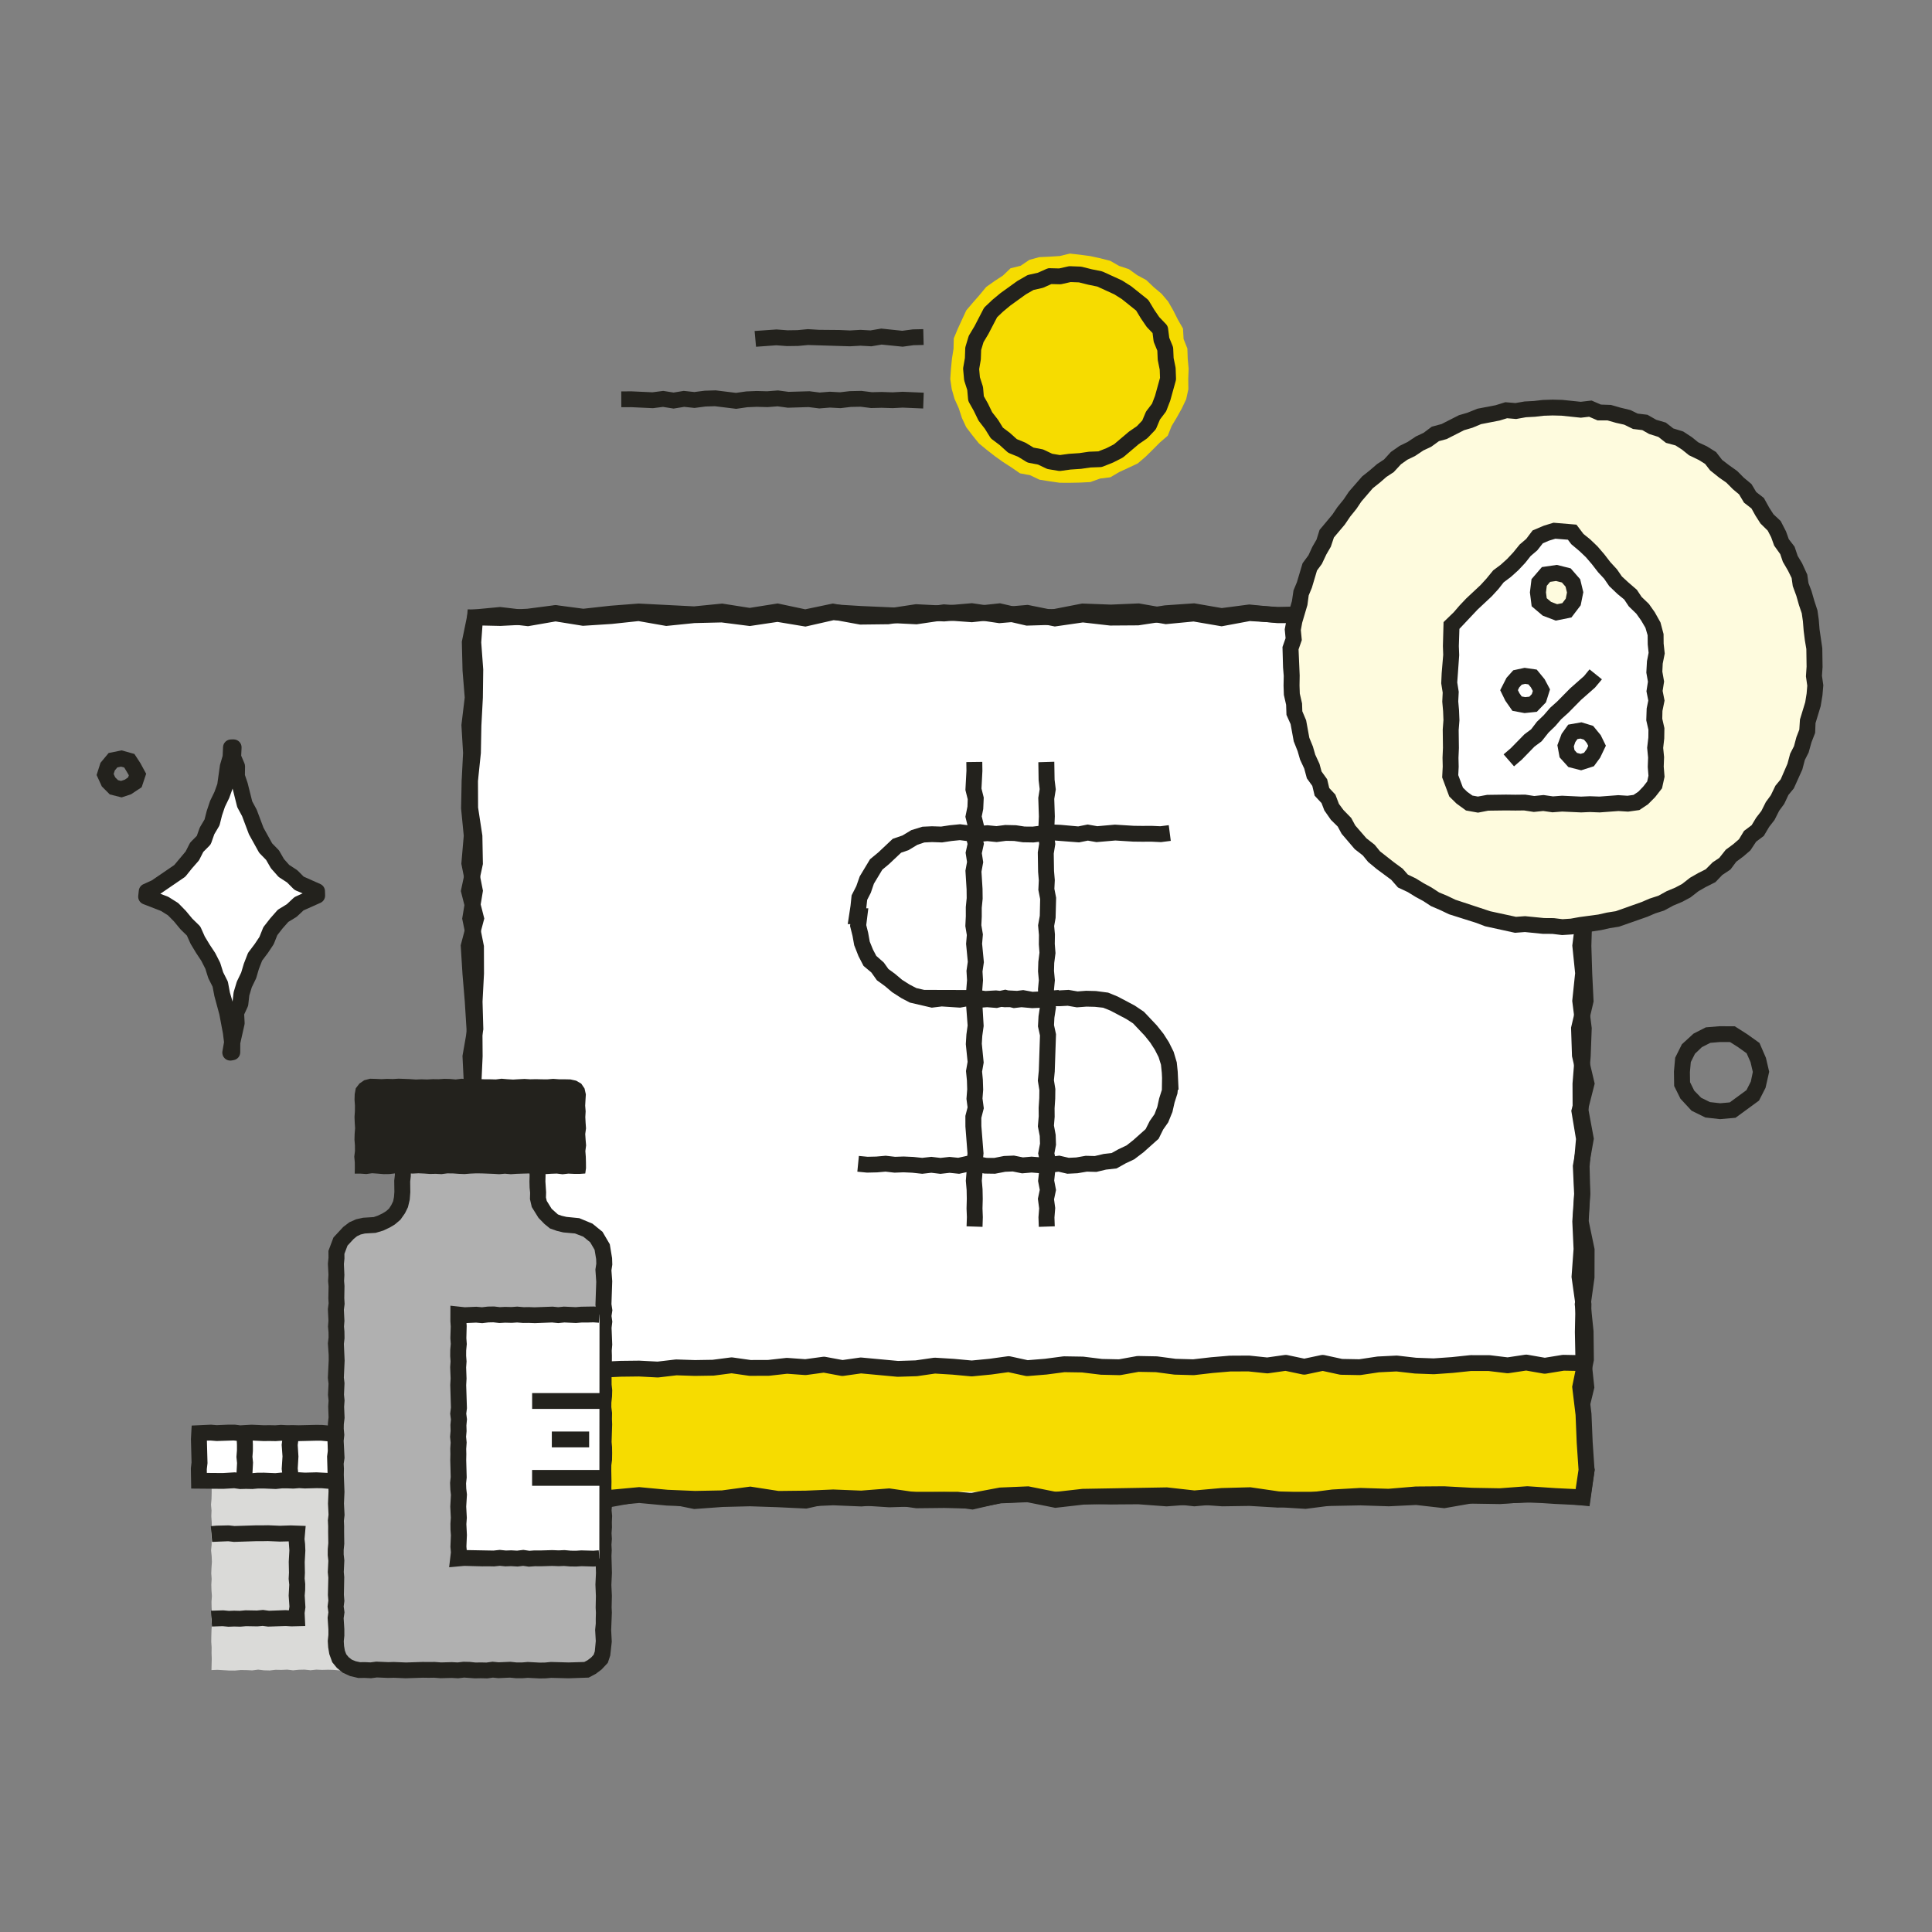 <svg width="160" height="160" viewBox="0 0 160 160" fill="none" xmlns="http://www.w3.org/2000/svg">
<rect x="0" y="0" width="160" height="160" fill="#808080" stroke="none"/>
<g clip-path="url(#clip0_1823_68415)">
<path d="M26.296 73.678L26.275 74.204L25.526 74.528L24.85 74.979L24.064 75.297L23.584 75.988L22.874 76.449L22.442 77.157L22.014 77.855L21.637 78.578L21.176 79.257L20.794 79.983L20.596 80.784L20.344 81.559L20.038 82.318L19.756 83.09L19.692 83.913L19.49 84.707L19.344 85.513L19.369 86.338L19.314 87.17L19.087 87.173L19.05 86.338L19.02 85.52L18.831 84.722L18.706 83.916L18.601 83.103L18.336 82.328L18.234 81.504L17.949 80.733L17.596 79.991L17.247 79.247L16.805 78.554L16.354 77.874L16.008 77.12L15.446 76.516L14.88 75.923L14.247 75.403L13.668 74.8L12.87 74.535L12.139 74.164L12.152 73.817L12.9 73.504L13.611 73.115L14.266 72.638L14.86 72.089L15.357 71.454L15.828 70.807L16.277 70.148L16.854 69.559L17.136 68.798L17.541 68.101L17.855 67.36L18.174 66.619L18.386 65.842L18.599 65.066L18.807 64.287L18.852 63.478L19.042 62.693L19.108 61.891L19.312 61.89L19.32 62.698L19.613 63.466L19.782 64.248L19.833 65.057L20.023 65.839L20.346 66.579L20.544 67.361L20.86 68.101L21.146 68.859L21.707 69.471L21.965 70.254L22.519 70.85L23.002 71.493L23.5 72.133L24.203 72.557L24.866 73.001L25.47 73.566L26.296 73.678Z" fill="white"/>
<path d="M19.071 87.833C18.898 87.833 18.731 87.766 18.606 87.643C18.453 87.492 18.383 87.277 18.42 87.065L18.553 86.306L18.463 85.588L18.168 84.021L17.755 82.492L17.606 81.713L17.275 81.056C17.259 81.024 17.245 80.992 17.235 80.958L17.005 80.225L16.674 79.575L16.241 78.919L15.805 78.198C15.791 78.175 15.779 78.151 15.768 78.127L15.479 77.481L14.974 76.988C14.958 76.972 14.942 76.954 14.927 76.936L14.402 76.302L13.915 75.807L13.334 75.442L11.86 74.871C11.586 74.762 11.417 74.486 11.448 74.194L11.495 73.752C11.52 73.522 11.664 73.321 11.877 73.225L12.569 72.911L14.43 71.64L15.373 70.516L15.703 69.868C15.733 69.808 15.774 69.752 15.822 69.704L16.3 69.222L16.522 68.592C16.537 68.552 16.555 68.512 16.577 68.476L16.941 67.861L17.118 67.166L17.387 66.362C17.396 66.335 17.407 66.309 17.419 66.284L17.759 65.586L17.997 64.928L18.214 63.383C18.218 63.354 18.224 63.327 18.233 63.3L18.439 62.595L18.472 61.865C18.488 61.522 18.767 61.25 19.112 61.239L19.325 61.232C19.504 61.231 19.687 61.298 19.816 61.428C19.945 61.558 20.014 61.735 20.006 61.917L19.975 62.583L20.241 63.21C20.277 63.293 20.294 63.383 20.293 63.473L20.283 64.181L20.506 64.84L20.888 66.367L21.237 67.012C21.252 67.04 21.265 67.069 21.276 67.099L21.821 68.549L22.538 69.843L23.044 70.361C23.082 70.4 23.115 70.444 23.143 70.492L23.515 71.138L23.949 71.628L24.557 72.024C24.596 72.049 24.632 72.079 24.664 72.111L25.149 72.598L26.533 73.214C26.758 73.319 26.905 73.541 26.913 73.788L26.924 74.153C26.932 74.419 26.777 74.664 26.531 74.772L25.135 75.395L24.61 75.886C24.577 75.917 24.541 75.945 24.503 75.968L23.873 76.352L23.391 76.899L22.967 77.444L22.691 78.135C22.674 78.177 22.653 78.217 22.628 78.255L22.177 78.932L21.71 79.552L21.443 80.234L21.227 80.968C21.217 81.002 21.204 81.035 21.189 81.067L20.852 81.761L20.647 82.439L20.561 83.199C20.553 83.267 20.535 83.335 20.505 83.397L20.222 84.012L20.259 84.691C20.262 84.751 20.257 84.811 20.244 84.87L19.9 86.401L19.895 87.153C19.893 87.468 19.666 87.736 19.354 87.793L19.191 87.823C19.151 87.831 19.11 87.834 19.071 87.834L19.071 87.833ZM18.481 80.518L18.829 81.21C18.857 81.264 18.876 81.322 18.887 81.382L19.039 82.193L19.259 82.948L19.26 82.946L19.341 82.231C19.346 82.192 19.353 82.154 19.364 82.117L19.601 81.334C19.611 81.301 19.624 81.269 19.639 81.238L19.974 80.545L20.193 79.81L20.51 78.993C20.532 78.938 20.561 78.886 20.597 78.838L21.096 78.176L21.487 77.588L21.773 76.874C21.795 76.816 21.826 76.762 21.864 76.714L22.371 76.065L22.944 75.413C22.987 75.364 23.038 75.321 23.095 75.287L23.753 74.885L24.307 74.367C24.359 74.318 24.419 74.278 24.484 74.249L25.062 73.985L24.511 73.752C24.432 73.718 24.361 73.67 24.301 73.61L23.774 73.081L23.148 72.674C23.099 72.642 23.053 72.603 23.014 72.558L22.477 71.951C22.448 71.918 22.423 71.883 22.401 71.844L22.037 71.213L21.526 70.689C21.484 70.647 21.449 70.599 21.421 70.548L20.642 69.142C20.627 69.116 20.614 69.088 20.603 69.06L20.049 67.589L19.686 66.917C19.661 66.871 19.642 66.822 19.629 66.772L19.263 65.31L18.991 66.062C18.983 66.084 18.974 66.105 18.964 66.125L18.628 66.816L18.386 67.535L18.2 68.274C18.184 68.334 18.16 68.391 18.128 68.445L17.749 69.086L17.499 69.794C17.467 69.885 17.415 69.968 17.347 70.037L16.836 70.551L16.516 71.18C16.491 71.228 16.461 71.274 16.425 71.315L15.895 71.92L15.407 72.529C15.368 72.577 15.323 72.619 15.273 72.655L13.278 74.019L13.867 74.241C13.908 74.257 13.948 74.277 13.985 74.3L14.688 74.742C14.733 74.769 14.773 74.802 14.81 74.839L15.388 75.431L15.927 76.079L16.496 76.635C16.555 76.692 16.603 76.761 16.637 76.836L16.96 77.56L17.361 78.224L17.8 78.888C17.814 78.908 17.826 78.93 17.838 78.952L18.21 79.684C18.226 79.717 18.24 79.75 18.251 79.785L18.481 80.519L18.481 80.518Z" fill="#23221D"/>
<path d="M130.983 123.934L128.781 123.741L126.483 123.908L124.184 123.867L121.886 123.742L119.587 123.759L117.288 123.951L114.99 123.879L112.691 124.007L110.394 124.301L108.097 124.159L105.798 123.826L103.5 123.887L101.203 124.09L98.905 123.834L96.606 123.855L94.308 123.908L92.01 123.953L89.71 124.212L87.412 123.75L85.113 123.848L82.815 124.288L80.516 124.228L78.217 124.253L75.917 123.922L73.618 124.103L71.319 124.009L69.019 124.106L66.719 124.131L64.419 123.775L62.12 124.083L59.821 124.127L57.523 124.03L55.222 123.814L52.922 124.03L50.622 124.325L48.322 124.221L46.022 123.723L43.721 123.937L41.418 124.086L39.038 124.105L39.053 121.745L39.092 119.462L38.902 117.177L39.301 114.893L39.281 112.61L39.065 110.327L39.382 108.042L39.377 105.758L38.885 103.474L39.23 101.19L39.146 98.906L38.826 96.621L38.956 94.336L39.073 92.051L38.964 89.767L39.364 87.481L39.301 85.197L39.422 82.912L39.415 80.626L38.947 78.341L39.324 76.055L38.872 73.769L39.069 71.486L38.845 69.201L38.894 66.915L39.011 64.629L38.874 62.344L39.15 60.057L38.964 57.772L38.908 55.485L39.424 53.196L39.13 50.922L41.413 51.199L43.712 50.799L46.011 51.169L48.31 51.022L50.608 50.775L52.907 51.179L55.205 50.947L57.504 50.892L59.801 51.185L62.098 50.841L64.397 51.224L66.695 50.702L68.992 50.843L71.29 50.935L73.589 51.044L75.887 50.707L78.185 50.872L80.484 50.624L82.782 51.155L85.082 51.085L87.38 50.639L89.679 50.725L91.978 50.629L94.278 51.03L96.577 50.81L98.876 51.203L101.176 50.775L103.476 50.918L105.775 50.873L108.076 50.655L110.373 51.168L112.673 50.818L114.972 50.785L117.273 51.116L119.573 51.16L121.873 51.08L124.173 50.716L126.474 50.741L128.777 50.684L131.142 50.846L131.101 53.193L131.254 55.476L131.098 57.761L131.302 60.044L130.763 62.327L131.244 64.611L130.99 66.895L131.385 69.179L131.094 71.463L131.198 73.748L131.129 76.032L131.197 78.317L131.308 80.601L130.771 82.886L130.846 85.17L131.383 87.456L130.802 89.74L131.182 92.026L130.98 94.311L131.038 96.597L130.901 98.882L131.394 101.168L131.392 103.452L131.075 105.736L131.312 108.022L131.335 110.308L130.867 112.594L131.142 114.88L131.235 117.165L131.391 119.452L131.107 121.742L130.983 123.934Z" fill="white"/>
<path d="M80.552 125.015L78.187 124.686L73.646 124.828L71.283 124.676L69.065 124.423L66.788 124.934L64.399 124.82L62.109 124.744L59.848 124.8L57.488 124.972L55.146 124.492L52.973 124.377L50.639 124.801L48.338 124.829L46.015 124.782L43.693 124.665L38.449 124.755L38.197 121.756L38.439 117.149L38.333 114.86L38.678 112.639L38.142 110.355L38.503 107.992L38.523 105.755L38.646 103.486L38.463 101.245L38.439 98.915L38.317 96.586L38.704 94.307L38.547 92.101L38.544 89.77L38.648 87.455L38.633 85.206L38.492 82.957L38.303 80.688L38.153 78.285L38.741 76.063L38.164 73.793L38.668 71.433L38.627 69.266L38.272 66.926L38.263 64.604L38.506 62.285L38.545 60.054L38.668 57.744L38.7 55.483L38.529 53.2L38.73 50.464L41.429 50.528L43.677 50.413L46.007 50.109L48.31 50.413L50.526 50.167L52.889 49.983L57.478 50.217L59.809 49.985L62.087 50.343L64.406 49.975L66.686 50.46L68.975 49.981L71.338 50.415L73.527 50.389L75.845 50.037L78.165 50.154L80.497 49.953L82.796 50.292L85.113 50.095L87.392 50.555L89.663 50.227L92.008 50.496L94.219 50.481L96.468 50.133L98.903 49.964L101.18 50.358L103.455 50.061L105.829 50.296L108.068 50.308L110.303 50.104L112.66 50.09L114.985 50.164L117.281 50.012L119.638 50.276L121.874 50.303L124.148 50.239L126.512 50.214L128.773 50.539L131.915 50.082L131.453 53.16L132.021 55.443L131.665 57.813L131.625 60.054L131.784 62.28L131.802 64.605L132.037 66.93L131.555 69.192L131.93 71.45L131.973 73.734L131.823 76.073L131.541 78.323L131.774 80.6L131.535 82.878L131.821 85.141L131.733 87.479L131.549 89.79L131.561 91.961L131.995 94.303L131.582 96.632L131.686 98.88L131.536 101.166L131.64 103.453L131.475 105.708L131.796 107.977L131.747 110.316L131.79 112.575L132.038 114.917L131.472 117.243L131.438 119.366L132.068 121.698L131.639 124.74L128.747 124.441L126.485 124.442L124.211 124.518L121.947 124.495L119.615 124.903L117.275 124.636L115.03 124.745L112.679 124.669L110.417 124.713L108.103 124.7L105.809 124.851L103.47 124.714L101.221 124.747L98.914 124.58L96.614 124.751L94.266 124.577L92.021 124.593L89.734 124.51L87.401 124.706L85.087 124.384L82.91 124.47L80.552 125.015V125.015ZM78.258 123.373L80.492 123.682L82.795 123.163L85.153 123.069L87.438 123.388L89.702 123.197L92.042 123.282L94.312 123.268L96.614 123.436L98.913 123.265L101.26 123.438L103.5 123.405L105.805 123.537L108.064 123.39L110.408 123.402L112.689 123.358L115.02 123.435L117.319 123.321L119.575 123.579L121.838 123.183L124.195 123.208L126.462 123.132L128.815 123.131L130.506 123.305L130.721 121.78L130.113 119.529L130.17 117.006L130.7 114.829L130.472 112.654L130.424 110.315L130.471 108.055L130.147 105.751L130.316 103.434L130.212 101.152L130.362 98.867L130.255 96.547L130.652 94.307L130.239 92.025L130.229 89.74L130.414 87.402L130.496 85.198L130.205 82.891L130.445 80.599L130.211 78.307L130.508 75.948L130.653 73.704L130.609 71.523L130.21 69.163L130.701 66.857L130.483 64.674L130.464 62.33L130.305 60.088L130.351 57.662L130.676 55.505L130.107 53.222L130.345 51.634L128.774 51.863L126.423 51.525L124.173 51.549L121.883 51.613L119.554 51.582L117.25 51.327L115.007 51.471L112.642 51.399L110.365 51.41L108.123 51.615L105.758 51.603L103.475 51.38L101.15 51.684L98.833 51.281L96.614 51.434L94.276 51.789L91.936 51.805L89.682 51.548L87.354 51.883L85.036 51.416L82.754 51.609L80.456 51.271L78.189 51.465L75.912 51.352L73.589 51.697L71.224 51.725L68.991 51.316L66.684 51.799L64.37 51.307L62.088 51.669L59.771 51.304L57.509 51.531L52.907 51.295L50.65 51.47L48.295 51.732L46.005 51.43L43.795 51.716L41.446 51.836L39.956 51.803L39.854 53.199L40.019 55.443L39.989 57.787L39.866 60.099L39.824 62.364L39.584 64.668L39.593 66.871L39.948 69.197L39.992 71.557L39.52 73.766L40.106 76.068L39.484 78.414L39.62 80.593L39.81 82.862L39.953 85.161L39.969 87.48L39.864 89.799L39.866 92.054L40.033 94.37L39.644 96.661L39.759 98.874L39.782 101.186L39.969 103.468L39.843 105.796L39.816 108.142L39.486 110.303L40.023 112.588L39.658 114.932L39.759 117.15L39.521 121.739L39.663 123.423L43.715 123.356L46.061 123.473L48.343 123.519L50.565 123.491L52.885 123.061L55.363 123.199L57.575 123.651L59.783 123.492L62.114 123.435L64.453 123.511L66.671 123.617L68.992 123.097L71.401 123.373L73.668 123.52L78.257 123.374L78.258 123.373Z" fill="#23221D"/>
<path d="M130.891 113.434H39.673V123.544H130.891V113.434Z" fill="#F6DC00"/>
<path d="M119.495 72.145C122.536 72.145 125.002 69.7 125.002 66.684C125.002 63.667 122.536 61.222 119.495 61.222C116.454 61.222 113.989 63.667 113.989 66.684C113.989 69.7 116.454 72.145 119.495 72.145Z" fill="#B0B0B0"/>
<path d="M42.249 114.1C42.217 114.1 42.185 114.098 42.153 114.093L40.702 113.883L39.254 114.018L39.13 112.713L40.657 112.571C40.71 112.566 40.762 112.567 40.815 112.575L42.269 112.786L46.781 112.429L48.364 112.426C48.414 112.426 48.463 112.432 48.512 112.443L49.952 112.769L51.389 112.701L52.94 112.683L54.454 112.762L55.925 112.589C55.959 112.585 55.992 112.583 56.025 112.585L57.555 112.636L59.015 112.612L60.506 112.419C60.566 112.411 60.626 112.411 60.686 112.42L62.168 112.63L63.612 112.625L65.104 112.458C65.144 112.454 65.184 112.453 65.225 112.457L66.685 112.562L68.145 112.364C68.216 112.353 68.287 112.356 68.356 112.368L69.78 112.632L71.202 112.43C71.254 112.423 71.306 112.421 71.358 112.427L74.375 112.707L75.826 112.661L77.317 112.446C77.363 112.44 77.409 112.439 77.454 112.44L78.985 112.533L80.474 112.671L81.94 112.53L83.441 112.322C83.52 112.31 83.598 112.314 83.675 112.331L85.109 112.644L86.541 112.528L88.038 112.331C88.07 112.326 88.104 112.327 88.135 112.325L89.665 112.35C89.689 112.35 89.712 112.351 89.736 112.354L91.267 112.543L92.664 112.573L94.128 112.309C94.171 112.301 94.217 112.303 94.259 112.298L95.79 112.327C95.814 112.328 95.839 112.329 95.864 112.333L97.361 112.531L98.808 112.572L100.288 112.403L101.836 112.272L103.42 112.263C103.445 112.263 103.468 112.264 103.492 112.267L104.941 112.419L106.388 112.214C106.465 112.202 106.544 112.205 106.62 112.222L108.013 112.517L109.406 112.222C109.498 112.202 109.593 112.203 109.685 112.223L111.153 112.542L112.564 112.568L114.039 112.347C114.061 112.343 114.083 112.341 114.105 112.34L115.637 112.264C115.673 112.262 115.71 112.263 115.746 112.268L117.278 112.444L118.724 112.496L120.22 112.391L121.726 112.232C121.75 112.23 121.791 112.241 121.797 112.228L123.329 112.231C123.356 112.231 123.382 112.233 123.408 112.235L124.852 112.41L126.296 112.192C126.367 112.181 126.44 112.182 126.51 112.194L127.935 112.443L129.359 112.211C129.399 112.204 129.441 112.2 129.479 112.202L131.016 112.231L130.99 113.541L129.514 113.514L128.038 113.755C127.965 113.767 127.89 113.768 127.816 113.754L126.387 113.504L124.961 113.718C124.902 113.727 124.842 113.729 124.782 113.722L123.287 113.542L121.83 113.539L120.336 113.696L118.781 113.806C118.758 113.807 118.734 113.808 118.71 113.807L117.177 113.75L115.648 113.577L114.203 113.648L112.705 113.872C112.669 113.878 112.633 113.877 112.594 113.88L111.062 113.852C111.018 113.851 110.975 113.846 110.933 113.837L109.541 113.534L108.15 113.828C108.059 113.847 107.965 113.847 107.874 113.828L106.458 113.529L105.046 113.729C104.992 113.737 104.937 113.737 104.883 113.731L103.388 113.574L101.893 113.58L100.418 113.706L98.912 113.88C98.88 113.884 98.848 113.884 98.817 113.884L97.288 113.841C97.265 113.84 97.242 113.838 97.22 113.835L95.725 113.637L94.298 113.61L92.834 113.874C92.79 113.882 92.745 113.885 92.7 113.885L91.168 113.849L89.608 113.66L88.162 113.637L86.68 113.832L85.117 113.96C85.05 113.963 84.985 113.96 84.92 113.946L83.504 113.637L82.094 113.832L80.537 113.983C80.496 113.988 80.453 113.988 80.411 113.984L78.88 113.841L77.439 113.753L75.978 113.965C75.953 113.968 75.928 113.97 75.903 113.971L74.374 114.019C74.347 114.022 74.32 114.02 74.292 114.017L71.31 113.74L69.858 113.945C69.786 113.956 69.714 113.954 69.643 113.941L68.217 113.677L66.794 113.87C66.748 113.876 66.702 113.878 66.656 113.874L65.188 113.768L63.722 113.932C63.698 113.935 63.674 113.936 63.65 113.936L62.122 113.941C62.095 113.939 62.058 113.939 62.026 113.935L60.586 113.73L59.147 113.917C59.121 113.92 59.096 113.922 59.071 113.923L57.541 113.947L56.029 113.897L54.551 114.071C54.513 114.075 54.475 114.076 54.437 114.075L52.909 113.994L51.425 114.012L49.922 114.084C49.861 114.089 49.801 114.081 49.742 114.068L48.287 113.738H46.833L42.303 114.099C42.284 114.101 42.265 114.101 42.246 114.101L42.249 114.1Z" fill="#23221D"/>
<path d="M48.357 124.982L45.888 124.861L43.686 124.385L41.483 124.59L38.435 124.762L38.346 121.767L38.432 117.168L38.237 114.866L38.64 112.559L38.62 110.335L38.4 108.03L38.721 105.716L38.716 103.546L38.214 101.212L38.567 98.871L38.486 96.68L38.163 94.365L38.413 89.736L38.301 87.443L38.702 85.153L38.641 82.934L38.763 80.6L38.755 78.416L38.276 76.078L38.654 73.789L38.206 71.53L38.406 69.213L38.184 66.947L38.234 64.622L38.35 62.354L38.212 60.045L38.486 57.765L38.306 55.543L38.247 53.141L38.785 50.518L41.421 50.269L43.692 50.536L46.003 50.134L48.335 50.511L50.557 50.368L52.922 50.114L55.222 50.518L57.427 50.295L59.826 50.236L62.082 50.523L64.394 50.178L66.667 50.557L68.929 50.042L71.323 50.189L75.847 50.387L78.154 50.049L80.466 50.214L82.817 49.961L85.142 50.497L87.301 50.433L89.623 49.981L91.999 50.071L94.317 49.972L96.596 50.37L98.894 50.149L101.161 50.538L103.425 50.117L105.805 50.264L108.051 50.218L110.405 49.993L112.687 50.501L114.956 50.162L117.309 50.129L119.619 50.461L121.879 50.505L124.104 50.426L126.421 50.06L131.921 50.096L131.763 55.493L131.918 57.759L131.762 60.035L131.97 62.371L131.44 64.617L131.913 66.861L131.658 69.157L132.054 71.446L131.758 73.772L131.859 76L131.79 78.335L131.859 80.579L131.974 82.943L131.436 85.233L131.505 87.368L132.065 89.742L131.478 92.049L131.849 94.279L131.643 96.609L131.701 98.856L131.567 101.108L132.056 103.444L132.049 105.818L131.742 108.027L131.97 110.235L131.998 112.649L131.537 114.899L131.799 117.082L131.897 119.42L132.056 121.766L131.619 124.684L128.751 124.548L126.488 124.397L124.239 124.561L121.882 124.522L119.561 124.395L117.303 124.413L115.017 124.606L112.682 124.533L110.443 124.66L108.13 124.958L105.768 124.812L103.472 124.481L101.231 124.541L98.907 124.748L96.582 124.489L94.323 124.509L89.732 124.606L87.392 124.873L85.069 124.407L82.899 124.499L80.577 124.943L78.207 124.882L75.879 124.907L73.605 124.58L71.34 124.758L69.003 124.662L66.759 124.759L64.385 124.785L62.125 124.435L59.846 124.737L57.545 124.78L55.203 124.683L52.931 124.471L50.695 124.68L48.358 124.98L48.357 124.982ZM46.115 123.568L48.303 123.667L50.546 123.38L52.93 123.156L55.293 123.378L57.56 123.472L59.781 123.429L62.138 123.113L64.479 123.475L66.723 123.45L69.001 123.354L71.313 123.446L73.647 123.263L75.967 123.597L78.216 123.572L80.468 123.63L82.793 123.193L85.172 123.093L87.449 123.548L89.644 123.301L96.648 123.179L98.921 123.432L101.153 123.234L103.549 123.169L105.903 123.51L108.085 123.643L110.32 123.356L112.665 123.224L114.982 123.295L117.242 123.106L119.591 123.087L121.929 123.213L124.201 123.253L126.484 123.083L128.827 123.24L130.487 123.32L130.727 121.714L130.577 119.491L130.482 117.186L130.199 114.846L130.674 112.523L130.652 110.308L130.411 108.004L130.732 105.684L130.734 103.512L130.237 101.208L130.38 98.833L130.319 96.568L130.517 94.329L130.128 91.993L130.704 89.731L130.186 87.475L130.108 85.104L130.644 82.825L130.538 80.63L130.469 78.335L130.538 76.01L130.432 73.719L130.718 71.476L130.323 69.197L130.575 66.925L130.086 64.6L130.634 62.278L130.436 60.049L130.592 57.758L130.442 55.517L130.56 51.402L126.517 51.372L124.19 51.734L121.888 51.815L119.469 51.763L117.223 51.44L115.019 51.471L112.641 51.834L110.321 51.317L108.127 51.525L105.777 51.572L103.507 51.434L101.171 51.868L98.844 51.47L96.544 51.691L94.229 51.286L92.001 51.379L89.725 51.296L87.394 51.74L85.01 51.812L82.736 51.287L80.49 51.529L78.203 51.364L75.912 51.702L69.038 51.36L66.706 51.89L64.383 51.504L62.096 51.845L59.757 51.547L57.51 51.601L55.172 51.839L52.876 51.436L50.672 51.672L48.271 51.827L46.011 51.463L43.729 51.859L41.406 51.586L39.884 51.729L39.571 53.256L39.624 55.474L39.814 57.789L39.538 60.083L39.673 62.347L39.554 64.667L39.507 66.895L39.733 69.203L39.539 71.457L39.996 73.767L39.619 76.051L40.076 78.346L40.083 80.63L39.962 82.949L40.027 85.248L39.628 87.523L39.734 89.737L39.49 94.31L39.807 96.597L39.894 98.943L39.557 101.17L40.039 103.474L40.044 105.803L39.731 108.057L39.94 110.266L39.964 112.665L39.569 114.924L39.752 117.124L39.668 121.76L39.717 123.376L41.384 123.283L43.768 123.061L46.115 123.567L46.115 123.568Z" fill="#23221D"/>
<path d="M150.276 55.223L150.224 55.989L150.335 56.765L150.27 57.534L150.147 58.296L149.926 59.04L149.697 59.775L149.667 60.556L149.388 61.277L149.194 62.021L148.844 62.711L148.658 63.462L148.341 64.163L148.046 64.875L147.545 65.481L147.23 66.184L146.775 66.805L146.436 67.503L145.965 68.112L145.568 68.781L144.935 69.258L144.528 69.928L143.941 70.434L143.316 70.896L142.848 71.527L142.202 71.959L141.662 72.523L140.962 72.876L140.291 73.26L139.684 73.744L139.002 74.108L138.286 74.406L137.612 74.784L136.873 75.02L136.164 75.323L135.433 75.567L134.709 75.84L133.978 76.097L133.211 76.218L132.456 76.387L131.691 76.501L130.922 76.593L130.157 76.731L129.382 76.781L128.605 76.685L127.832 76.684L127.062 76.6L126.294 76.531L125.506 76.589L124.744 76.436L123.989 76.26L123.231 76.098L122.505 75.821L121.764 75.602L121.026 75.37L120.291 75.126L119.593 74.791L118.877 74.495L118.226 74.071L117.549 73.701L116.892 73.296L116.183 72.964L115.661 72.37L115.032 71.925L114.421 71.455L113.818 70.973L113.329 70.371L112.703 69.904L112.209 69.311L111.69 68.74L111.32 68.054L110.756 67.512L110.297 66.89L110.017 66.159L109.478 65.58L109.293 64.809L108.836 64.176L108.635 63.426L108.303 62.733L108.09 61.995L107.793 61.284L107.659 60.526L107.517 59.773L107.196 59.055L107.168 58.281L106.985 57.529L106.959 56.759L106.974 55.989L106.914 55.223L106.903 54.454L106.875 53.681L107.137 52.932L107.063 52.15L107.205 51.392L107.413 50.649L107.642 49.915L107.733 49.143L108.031 48.43L108.234 47.686L108.469 46.95L108.937 46.314L109.254 45.615L109.64 44.951L109.874 44.2L110.364 43.595L110.872 43.011L111.3 42.374L111.785 41.779L112.216 41.137L112.722 40.556L113.222 39.965L113.83 39.482L114.411 38.975L115.059 38.55L115.576 37.96L116.207 37.511L116.907 37.168L117.545 36.734L118.245 36.405L118.87 35.935L119.629 35.73L120.313 35.369L121.005 35.016L121.75 34.797L122.467 34.492L123.235 34.36L123.993 34.201L124.738 33.972L125.533 34.039L126.293 33.902L127.064 33.862L127.832 33.773L128.605 33.751L129.378 33.772L130.147 33.853L130.914 33.934L131.706 33.842L132.439 34.159L133.226 34.162L133.972 34.377L134.729 34.546L135.431 34.889L136.219 34.983L136.899 35.369L137.648 35.589L138.27 36.076L139.035 36.283L139.686 36.703L140.291 37.192L141.004 37.515L141.662 37.927L142.15 38.555L142.761 39.023L143.398 39.467L143.941 40.016L144.537 40.514L144.939 41.189L145.562 41.673L145.94 42.355L146.355 43.002L146.931 43.544L147.289 44.23L147.55 44.965L148.026 45.583L148.274 46.316L148.674 46.979L149.015 47.673L149.125 48.45L149.402 49.167L149.611 49.905L149.861 50.637L149.968 51.399L150.029 52.167L150.125 52.928L150.253 53.687L150.27 54.455L150.276 55.223Z" fill="#FEFBDE"/>
<path d="M129.363 77.438L128.564 77.341L127.759 77.336L126.289 77.188L125.464 77.25L122.993 76.71L122.266 76.432L120.002 75.716L119.304 75.382L118.513 75.042L117.863 74.618L117.23 74.275L116.576 73.873L115.775 73.498L115.214 72.859L114.016 71.973L113.303 71.384L112.866 70.846L112.194 70.322L111.107 69.049L110.786 68.453L110.223 67.899L109.68 67.122L109.445 66.51L108.875 65.897L108.68 65.085L108.229 64.459L108.012 63.652L107.668 62.913L107.465 62.211L107.142 61.396L106.882 59.969L106.54 59.204L106.511 58.37L106.325 57.551L106.298 56.781L106.314 55.976L106.256 55.273L106.21 53.581L106.466 52.851L106.396 52.119L106.556 51.271L106.993 49.778L107.123 48.892L107.404 48.217L107.872 46.649L108.363 45.981L108.682 45.287L109.03 44.687L109.28 43.886L110.345 42.613L110.751 42.01L111.271 41.367L111.716 40.708L112.809 39.454L113.417 38.971L114.047 38.429L114.619 38.053L115.19 37.427L115.915 36.922L116.573 36.601L117.263 36.142L117.901 35.842L118.574 35.336L119.385 35.117L120.818 34.388L121.526 34.18L122.355 33.847L123.857 33.56L124.666 33.309L125.502 33.379L126.258 33.248L127.029 33.208L127.757 33.123L128.586 33.096L129.397 33.118L130.911 33.275L131.807 33.171L132.579 33.505L133.412 33.534L134.157 33.749L135.021 33.959L135.623 34.252L136.433 34.349L137.162 34.764L137.958 34.998L138.575 35.481L139.396 35.735L140.104 36.197L140.643 36.632L141.357 36.962L142.115 37.436L142.622 38.089L143.165 38.506L143.871 39.009L144.413 39.558L145.049 40.087L145.445 40.75L146.076 41.241L146.519 42.04L146.868 42.585L147.467 43.147L147.912 44.014L148.139 44.651L148.617 45.272L148.878 46.042L149.241 46.646L149.67 47.584L149.769 48.287L150.018 48.934L150.247 49.73L150.514 50.548L150.622 51.31L150.687 52.117L150.914 53.674L150.937 55.243L150.887 55.967L150.999 56.748L150.927 57.591L150.78 58.483L150.353 59.888L150.323 60.692L150.017 61.479L149.784 62.317L149.467 62.942L149.26 63.732L148.555 65.293L148.112 65.83L147.763 66.572L147.343 67.144L146.959 67.904L146.512 68.481L146.07 69.227L145.435 69.705L144.961 70.424L144.373 70.93L143.79 71.364L143.311 72.008L142.631 72.463L142.062 73.058L141.26 73.461L140.665 73.802L139.996 74.322L139.314 74.686L138.577 74.995L137.813 75.408L137.075 75.644L136.424 75.924L134.081 76.744L133.314 76.865L132.601 77.027L130.199 77.385L129.361 77.439L129.363 77.438ZM127.869 76.029L128.686 76.035L129.401 76.123L130.076 76.079L130.804 75.948L132.358 75.739L133.065 75.579L133.813 75.46L135.953 74.701L136.612 74.418L137.343 74.181L138.03 73.802L138.745 73.504L139.316 73.197L139.96 72.692L140.631 72.308L141.26 71.991L141.832 71.416L142.383 71.048L142.92 70.371L143.545 69.909L144.015 69.502L144.433 68.812L145.064 68.338L145.44 67.714L145.87 67.159L146.24 66.42L146.654 65.855L147.034 65.067L147.471 64.537L148.03 63.249L148.253 62.418L148.572 61.791L148.771 61.042L149.011 60.423L149.065 59.583L149.501 58.152L149.617 57.432L149.67 56.785L149.56 56.014L149.614 55.204L149.593 53.748L149.472 53.036L149.373 52.249L149.309 51.451L149.214 50.79L148.985 50.116L148.765 49.344L148.47 48.541L148.375 47.867L148.079 47.268L147.647 46.524L147.434 45.895L146.927 45.183L146.68 44.491L146.395 43.944L145.796 43.354L145.382 42.706L145.048 42.107L144.433 41.629L144.024 40.944L143.514 40.517L142.969 39.97L142.381 39.56L141.626 38.956L141.21 38.42L140.688 38.093L139.873 37.701L139.296 37.234L138.761 36.889L137.967 36.675L137.338 36.183L136.57 35.939L136.006 35.619L135.241 35.526L134.508 35.169L133.827 35.017L133.131 34.818L132.299 34.814L131.605 34.514L130.918 34.593L129.309 34.425L128.587 34.407L127.852 34.43L127.14 34.513L126.37 34.555L125.565 34.7L124.811 34.637L124.189 34.827L122.657 35.125L121.938 35.425L121.253 35.626L119.804 36.362L119.169 36.534L118.529 36.997L117.876 37.305L117.2 37.757L116.549 38.074L116.025 38.447L115.425 39.096L114.815 39.497L114.267 39.974L113.688 40.435L112.743 41.534L112.336 42.141L111.816 42.785L111.373 43.439L110.469 44.512L110.213 45.278L109.844 45.913L109.472 46.7L109.068 47.248L108.643 48.679L108.381 49.309L108.275 50.107L107.843 51.567L107.73 52.178L107.81 53.012L107.541 53.78L107.634 55.938L107.621 56.772L107.644 57.439L107.831 58.258L107.853 58.905L108.168 59.652L108.433 61.1L108.726 61.815L108.924 62.5L109.275 63.257L109.446 63.891L109.908 64.532L110.082 65.261L110.591 65.807L110.884 66.574L111.257 67.079L111.904 67.744L112.236 68.359L113.163 69.425L113.844 69.959L114.289 70.506L115.438 71.407L116.16 71.938L116.591 72.429L117.241 72.739L117.898 73.143L118.546 73.496L119.187 73.912L119.847 74.185L120.54 74.516L123.42 75.467L125.549 75.928L126.3 75.873L127.869 76.028L127.869 76.029Z" fill="#23221D"/>
<path d="M136.47 51.036L136.015 50.393L135.441 49.859L135.004 49.203L134.389 48.701L133.812 48.168L133.365 47.518L132.83 46.944L132.352 46.322L131.842 45.725L131.275 45.178L130.655 44.678L130.199 44.073L129.441 43.998L128.73 43.953L128.046 44.162L127.346 44.461L126.874 45.087L126.28 45.593L125.795 46.205L125.263 46.77L124.684 47.291L124.055 47.761L123.572 48.378L123.044 48.951L122.467 49.474L121.904 50.014L121.368 50.581L120.855 51.172L120.205 51.801L120.19 52.702L120.154 53.474L120.181 54.245L120.121 55.017L120.053 55.788L120.019 56.561L120.141 57.333L120.104 58.105L120.171 58.877L120.202 59.648L120.142 60.42L120.143 61.193L120.159 61.966L120.124 62.739L120.141 63.514L120.1 64.288L120.335 64.952L120.587 65.593L121.084 66.082L121.672 66.503L122.398 66.634L123.172 66.483L123.948 66.464L124.722 66.462L125.497 66.472L126.272 66.463L127.048 66.583L127.823 66.502L128.599 66.613L129.374 66.554L130.148 66.601L130.924 66.627L131.7 66.596L132.476 66.626L133.252 66.578L134.03 66.509L134.808 66.558L135.521 66.459L136.114 66.065L136.589 65.567L137.029 65.002L137.185 64.288L137.122 63.504L137.151 62.72L137.075 61.936L137.165 61.151L137.178 60.367L137 59.582L137.017 58.798L137.178 58.013L137.022 57.23L137.144 56.445L137.005 55.66L137.043 54.874L137.199 54.089L137.115 53.302L137.109 52.515L136.879 51.73L136.471 51.036H136.47ZM128.899 50.717L128.108 50.415L127.47 49.875L127.366 49.057L127.466 48.236L128.036 47.575L128.899 47.45L129.716 47.654L130.259 48.278L130.447 49.057L130.288 49.852L129.763 50.541L128.898 50.716L128.899 50.717Z" fill="white"/>
<path d="M122.403 67.3L121.407 67.121L120.619 66.546L120.022 65.96L119.434 64.382L119.481 63.477L119.464 62.749L119.499 61.932L119.481 60.415L119.54 59.629L119.511 58.895L119.442 58.107L119.478 57.36L119.356 56.59L119.393 55.752L119.52 54.23L119.495 53.496L119.549 51.52L120.394 50.702L120.869 50.151L121.426 49.562L122.603 48.462L123.088 47.933L123.659 47.236L124.288 46.765L124.822 46.282L125.316 45.755L125.853 45.093L126.391 44.635L126.924 43.928L127.852 43.535L128.653 43.29L130.555 43.449L131.137 44.22L131.695 44.67L132.306 45.257L132.86 45.901L133.36 46.55L133.912 47.15L134.317 47.738L134.84 48.221L135.556 48.84L135.95 49.433L136.556 50.015L137.042 50.705L137.513 51.546L137.769 52.509L137.776 53.297L137.866 54.121L137.7 54.957L137.668 55.62L137.813 56.441L137.692 57.219L137.851 58.02L137.676 58.877L137.662 59.52L137.839 60.301L137.825 61.164L137.738 61.94L137.812 62.699L137.783 63.489L137.851 64.331L137.642 65.284L137.068 66.017L136.481 66.608L135.763 67.086L134.833 67.216L134.037 67.166L132.478 67.281L131.669 67.25L130.944 67.281L129.371 67.21L128.567 67.272L127.802 67.162L127.024 67.242L126.218 67.118L125.5 67.126L124.713 67.117L123.245 67.136L122.403 67.3ZM129.36 65.897L130.941 65.972L131.668 65.94L132.464 65.969L134.02 65.852L134.783 65.9L135.279 65.831L135.684 65.56L136.086 65.14L136.415 64.717L136.518 64.243L136.46 63.518L136.488 62.74L136.41 61.929L136.509 61.079L136.516 60.439L136.337 59.653L136.37 58.674L136.504 58.016L136.352 57.248L136.475 56.456L136.342 55.704L136.395 54.751L136.531 54.061L136.458 53.371L136.45 52.612L136.268 51.99L135.915 51.389L135.515 50.825L134.891 50.22L134.509 49.646L133.971 49.208L133.267 48.538L132.849 47.928L132.35 47.392L131.831 46.722L131.342 46.151L130.817 45.649L130.128 45.07L129.846 44.696L128.81 44.614L128.276 44.777L127.772 44.993L127.307 45.583L126.763 46.046L126.318 46.608L125.749 47.216L125.13 47.774L124.526 48.229L124.097 48.777L123.537 49.388L122.367 50.482L120.862 52.08L120.815 53.503L120.844 54.259L120.683 56.516L120.806 57.289L120.766 58.084L120.83 58.814L120.864 59.653L120.801 60.465L120.82 61.948L120.785 62.764L120.802 63.497L120.767 64.192L121.152 65.224L121.513 65.58L121.938 65.884L122.393 65.967L123.157 65.827L124.72 65.806L125.502 65.816L126.313 65.807L127.058 65.921L127.829 65.841L128.612 65.953L129.36 65.897V65.897ZM128.842 51.396L127.765 50.987L126.846 50.209L126.7 49.059L126.834 47.961L127.695 46.962L128.933 46.782L130.079 47.07L130.864 47.97L131.123 49.044L130.906 50.127L130.14 51.134L128.842 51.397V51.396ZM128.45 49.844L128.956 50.036L129.386 49.949L129.669 49.577L129.77 49.069L129.653 48.585L129.352 48.239L128.864 48.117L128.377 48.187L128.098 48.511L128.031 49.054L128.093 49.541L128.45 49.843L128.45 49.844Z" fill="#23221D"/>
<path d="M126.255 59.055L125.249 58.865L124.666 58.03L124.24 57.16L124.762 56.135L125.319 55.512L126.259 55.306L127.265 55.452L127.919 56.25L128.367 57.093L128.029 58.166L127.271 58.949L126.255 59.055V59.055ZM126.022 57.678L126.311 57.732L126.652 57.697L126.86 57.481L126.942 57.222L126.782 56.923L126.575 56.677L126.307 56.637L126.023 56.7L125.812 56.935L125.707 57.155L125.832 57.409L126.022 57.677L126.022 57.678Z" fill="#23221D"/>
<path d="M130.948 63.794L129.884 63.523L129.16 62.72L128.975 61.713L129.326 60.775L129.873 60.011L130.968 59.818L131.934 60.113L132.563 60.879L132.992 61.755L132.514 62.753L131.996 63.458L130.947 63.793L130.948 63.794ZM130.601 62.352L130.906 62.431L131.181 62.342L131.408 62.034L131.53 61.771L131.411 61.528L131.176 61.254L130.885 61.165L130.637 61.208L130.459 61.457L130.336 61.813L130.393 62.123L130.601 62.352H130.601Z" fill="#23221D"/>
<path d="M125.385 63.465L124.522 62.473L125.119 61.962L126.247 60.811L126.803 60.397L127.286 59.765L127.848 59.227L128.373 58.618L128.956 58.097L130.024 57.014L131.183 55.99L131.637 55.434L132.664 56.259L132.09 56.945L130.937 57.961L129.876 59.037L129.291 59.562L128.811 60.122L128.245 60.669L127.673 61.389L127.079 61.83L126.029 62.91L125.385 63.465Z" fill="#23221D"/>
<path d="M142.442 92.683L141.231 92.546L140.089 91.985L139.169 90.991L138.646 89.936L138.629 88.742L138.731 87.595L139.287 86.483L140.255 85.597L141.269 85.081L142.397 84.988L143.668 84.993L144.691 85.644L145.712 86.372L146.245 87.602L146.516 88.758L146.216 90.085L145.675 91.145L143.727 92.57L142.442 92.683L142.442 92.683ZM141.61 91.27L142.459 91.366L143.249 91.296L144.633 90.282L144.996 89.571L145.162 88.774L144.971 87.958L144.647 87.227L143.948 86.727L143.278 86.3L142.447 86.296L141.639 86.364L140.945 86.718L140.369 87.268L140.025 87.955L139.951 88.79L139.963 89.622L140.309 90.322L140.881 90.911L141.61 91.27Z" fill="#23221D"/>
<path d="M98.438 30.539L98.405 31.376L98.416 32.229L98.235 33.059L97.87 33.831L97.459 34.567L97.029 35.283L96.71 36.081L96.061 36.641L95.471 37.235L94.871 37.825L94.228 38.376L93.459 38.739L92.695 39.091L91.956 39.525L91.105 39.632L90.301 39.922L89.452 39.966L88.606 39.983L87.759 39.98L86.921 39.858L86.084 39.725L85.314 39.358L84.469 39.198L83.767 38.713L83.063 38.259L82.382 37.773L81.721 37.256L81.064 36.716L80.534 36.057L80.018 35.381L79.66 34.611L79.4 33.808L79.053 33.038L78.819 32.224L78.697 31.386L78.756 30.539L78.837 29.705L78.968 28.881L78.988 28.021L79.316 27.238L79.668 26.47L80.026 25.701L80.578 25.053L81.132 24.419L81.67 23.768L82.361 23.278L83.063 22.818L83.687 22.219L84.528 22.009L85.245 21.523L86.069 21.296L86.928 21.256L87.768 21.203L88.606 21L89.453 21.096L90.293 21.209L91.119 21.39L91.941 21.598L92.679 22.022L93.487 22.289L94.172 22.785L94.924 23.189L95.538 23.774L96.191 24.324L96.743 24.975L97.166 25.714L97.547 26.469L97.971 27.21L98.02 28.078L98.333 28.864L98.362 29.706L98.438 30.539Z" fill="#F6DC00"/>
<path d="M87.765 39.003C87.729 39.003 87.692 39 87.655 38.995L86.826 38.856C86.765 38.846 86.706 38.827 86.65 38.8L85.963 38.473L85.221 38.333C85.141 38.317 85.065 38.288 84.996 38.246L84.331 37.836L83.599 37.537C83.528 37.507 83.462 37.467 83.405 37.415L82.783 36.853L82.155 36.381C82.09 36.332 82.035 36.271 81.993 36.203L81.566 35.515L81.078 34.885C81.05 34.85 81.026 34.811 81.007 34.77L80.645 34.024L80.252 33.326C80.207 33.246 80.179 33.156 80.172 33.064L80.104 32.298L79.87 31.571C79.856 31.525 79.846 31.479 79.841 31.431L79.765 30.599C79.76 30.541 79.762 30.483 79.772 30.427L79.909 29.647L79.936 28.854C79.938 28.798 79.948 28.742 79.964 28.688L80.206 27.885C80.221 27.834 80.243 27.785 80.271 27.739L80.703 27.017L81.444 25.587C81.478 25.518 81.525 25.456 81.58 25.403L82.189 24.827L82.861 24.27L84.238 23.279L85.015 22.829C85.073 22.796 85.136 22.771 85.201 22.756L85.952 22.587L86.663 22.27C86.754 22.229 86.842 22.205 86.951 22.212L87.714 22.231L88.459 22.063C88.516 22.051 88.574 22.043 88.63 22.047L89.47 22.078C89.517 22.079 89.563 22.086 89.608 22.097L90.424 22.302L91.214 22.462C91.264 22.473 91.313 22.489 91.36 22.51L92.871 23.201C92.899 23.214 92.925 23.228 92.951 23.244L93.652 23.687C93.676 23.702 93.698 23.719 93.719 23.736L95.001 24.76C95.065 24.81 95.119 24.872 95.161 24.941L95.592 25.656L96.001 26.255L96.558 26.838C96.655 26.939 96.717 27.068 96.735 27.206L96.832 27.97L97.113 28.655C97.141 28.724 97.157 28.798 97.16 28.873L97.194 29.646L97.349 30.409C97.356 30.445 97.361 30.48 97.362 30.516L97.392 31.35C97.394 31.419 97.386 31.488 97.366 31.554L96.925 33.142C96.919 33.165 96.912 33.187 96.904 33.208L96.607 33.981C96.585 34.04 96.555 34.094 96.517 34.143L96.063 34.741L95.769 35.441C95.738 35.514 95.694 35.581 95.64 35.639L95.065 36.243C95.033 36.276 94.998 36.306 94.961 36.332L94.3 36.787L93.055 37.84C93.017 37.872 92.975 37.9 92.93 37.923L92.184 38.304L91.341 38.639C91.271 38.666 91.198 38.681 91.123 38.684L90.306 38.715L89.525 38.828L88.648 38.887L87.855 38.997C87.825 39.002 87.795 39.004 87.765 39.004L87.765 39.003ZM87.138 37.578L87.775 37.685L88.516 37.584L89.388 37.526L90.151 37.414C90.175 37.41 90.198 37.408 90.221 37.408L90.961 37.38L91.639 37.113L92.258 36.794L93.466 35.771C93.483 35.756 93.501 35.743 93.519 35.73L94.151 35.295L94.596 34.827L94.876 34.161C94.898 34.111 94.925 34.063 94.958 34.019L95.406 33.43L95.656 32.776L96.067 31.293L96.043 30.616L95.888 29.855C95.882 29.822 95.878 29.788 95.876 29.754L95.845 29.043L95.575 28.383C95.554 28.33 95.54 28.275 95.532 28.219L95.451 27.584L95.006 27.118C94.98 27.092 94.957 27.064 94.937 27.034L94.477 26.359L94.09 25.718L92.907 24.77L92.279 24.375L90.873 23.731L90.129 23.579L89.352 23.385L88.668 23.36L87.927 23.527C87.874 23.539 87.822 23.542 87.764 23.543L87.069 23.526L86.436 23.809C86.395 23.828 86.353 23.841 86.31 23.851L85.592 24.013L84.956 24.378L83.674 25.303L83.069 25.805L82.578 26.271L81.853 27.663L81.449 28.339L81.255 28.983L81.229 29.736C81.228 29.767 81.225 29.797 81.219 29.827L81.09 30.566L81.151 31.24L81.386 31.969C81.401 32.014 81.41 32.062 81.415 32.111L81.476 32.811L81.819 33.421L82.168 34.14L82.636 34.743C82.65 34.761 82.663 34.78 82.676 34.8L83.055 35.413L83.63 35.847L84.21 36.368L84.886 36.645C84.919 36.659 84.952 36.675 84.983 36.694L85.59 37.068L86.296 37.202C86.352 37.212 86.407 37.23 86.458 37.255L87.139 37.578H87.138Z" fill="#23221D"/>
<path d="M62.612 28.717L62.493 27.411L64.308 27.284L65.223 27.353L66.035 27.341L66.903 27.258L67.824 27.314L69.533 27.329L70.388 27.367L71.26 27.317L72.092 27.363L72.983 27.211L74.72 27.394L75.592 27.278L76.461 27.258L76.493 28.568L75.661 28.588L74.756 28.712L73.014 28.536L72.168 28.68L71.261 28.63L70.396 28.679L66.925 28.573L66.104 28.649L65.18 28.662L64.293 28.596L62.612 28.717Z" fill="#23221D"/>
<path d="M60.969 33.858L59.205 33.641L58.428 33.666L57.518 33.785L56.665 33.694L55.783 33.837L54.907 33.698L54.074 33.804L52.3 33.721L51.455 33.725L51.449 32.414L52.317 32.41L54.032 32.488L54.928 32.373L55.781 32.509L56.628 32.372L57.501 32.466L58.353 32.357L59.266 32.328L60.953 32.536L61.797 32.416L62.66 32.381L63.533 32.404L64.433 32.334L65.306 32.451L67.04 32.401L67.88 32.508L68.718 32.441L69.567 32.487L70.372 32.393L71.347 32.372L72.208 32.48L73.019 32.461L73.917 32.491L74.755 32.445L76.5 32.521L76.453 33.83L74.755 33.757L73.929 33.8L73.013 33.771L72.14 33.793L71.277 33.684L70.462 33.7L69.608 33.802L68.734 33.754L67.849 33.825L66.964 33.713L65.248 33.766L64.396 33.651L63.567 33.716L62.669 33.691L61.887 33.725L60.969 33.858Z" fill="#23221D"/>
<path d="M10.072 66.037L9.091 65.79L8.432 65.127L8 64.184L8.322 63.174L8.996 62.361L10.073 62.142L11.131 62.44L11.626 63.2L12.104 64.08L11.732 65.195L10.849 65.781L10.073 66.037L10.072 66.037ZM9.773 64.609L10.023 64.673L10.338 64.568L10.613 64.375L10.671 64.203L10.292 63.566L10.022 63.49L9.719 63.551L9.505 63.81L9.413 64.099L9.538 64.373L9.773 64.609V64.609Z" fill="#23221D"/>
<path d="M30.525 138.309L30.047 138.301L29.566 138.333L29.086 138.304H28.604L28.122 138.338L27.641 138.295L27.16 138.282L26.679 138.295L26.197 138.273L25.715 138.325L25.234 138.273L24.752 138.284L24.269 138.331L23.788 138.274L23.305 138.296L22.823 138.287L22.341 138.342L21.86 138.33L21.379 138.273L20.896 138.336L20.414 138.314L19.931 138.307L19.448 138.349L18.965 138.345L18.481 138.318L17.997 138.29L17.513 138.311L17.524 137.841L17.536 137.369L17.52 136.898L17.526 136.425L17.494 135.953L17.501 135.482L17.515 135.011L17.545 134.54L17.482 134.068L17.55 133.596L17.524 133.123L17.515 132.651L17.549 132.179L17.514 131.707L17.5 131.235L17.528 130.762L17.495 130.29L17.516 129.817L17.55 129.344L17.529 128.871L17.481 128.398L17.526 127.925L17.527 127.452L17.484 126.98L17.545 126.508L17.531 126.035L17.499 125.562L17.518 125.088L17.475 124.614L17.516 124.141L17.528 123.666L17.529 123.191L17.516 122.719L17.993 122.701L18.473 122.685L18.954 122.724L19.436 122.737L19.918 122.729L20.399 122.715L20.88 122.712L21.361 122.719L21.843 122.697L22.325 122.746L22.806 122.694L23.288 122.746L23.77 122.749L24.252 122.742L24.735 122.688L25.216 122.708L25.699 122.702L26.18 122.694L26.661 122.711L27.144 122.709L27.626 122.685L28.109 122.695L28.592 122.712L29.074 122.73L29.558 122.714L30.042 122.677L30.535 122.708L30.527 123.187L30.549 123.658L30.533 124.13L30.5 124.602L30.557 125.074L30.553 125.545L30.564 126.017L30.518 126.488L30.553 126.959L30.502 127.432L30.556 127.904L30.53 128.376L30.553 128.848L30.521 129.32L30.559 129.793L30.52 130.265L30.52 130.738L30.566 131.21L30.544 131.684L30.502 132.156L30.496 132.629L30.519 133.102L30.547 133.575L30.518 134.047L30.515 134.519L30.523 134.993L30.516 135.466L30.535 135.939L30.541 136.413L30.497 136.887L30.512 137.361L30.565 137.836L30.525 138.309Z" fill="#DADAD8"/>
<path d="M18.918 134.719L18.432 134.671L17.553 134.701L17.472 133.393L18.494 133.361L18.957 133.406L19.385 133.389L19.86 133.402L20.33 133.359L21.271 133.376L21.783 133.328L22.279 133.396L23.648 133.345L23.924 133.362L23.97 133.047L23.906 132.145L23.955 131.239L23.905 130.756L23.932 130.237L23.913 129.341L23.965 128.393L23.911 127.649L23.17 127.667L22.181 127.625L21.762 127.633L21.277 127.631L19.37 127.693L18.896 127.639L17.567 127.693L17.458 126.388L17.929 126.349L18.951 126.326L19.417 126.378L21.251 126.321L21.756 126.323L22.214 126.316L23.183 126.357L24.077 126.328L25.314 126.371L25.219 127.461L25.265 127.862L25.288 128.411L25.235 129.365L25.252 130.252L25.23 130.722L25.277 131.177L25.272 131.682L25.233 132.139L25.294 133.116L25.227 133.584L25.28 134.657L24.139 134.687L23.656 134.658L22.201 134.708L21.754 134.648L21.324 134.688L20.376 134.671L19.902 134.714L19.391 134.7L18.918 134.719Z" fill="#23221D"/>
<path d="M31.541 122.611L31.066 122.596L30.58 122.634L30.095 122.586L29.61 122.642L29.126 122.655L28.642 122.585L28.157 122.626L27.672 122.648L27.186 122.634L26.701 122.591L26.215 122.625L25.73 122.601L25.245 122.621L24.759 122.585L24.273 122.619L23.787 122.655L23.301 122.658L22.815 122.613L22.329 122.603L21.843 122.647L21.357 122.582L20.872 122.613L20.387 122.591L19.9 122.63L19.414 122.642L18.927 122.598L18.44 122.641L17.953 122.589L17.466 122.614L16.978 122.614L16.503 122.606L16.497 122.126L16.499 121.634L16.527 121.141L16.505 120.647L16.488 120.154L16.526 119.66L16.527 119.165L16.502 118.682L16.974 118.655L17.46 118.658L17.945 118.653L18.429 118.663L18.913 118.65L19.398 118.703L19.883 118.636L20.368 118.706L20.854 118.697L21.339 118.687L21.824 118.691L22.309 118.666L22.795 118.647L23.281 118.677L23.766 118.674L24.252 118.649L24.738 118.678L25.224 118.631L25.71 118.67L26.196 118.683L26.683 118.675L27.168 118.676L27.653 118.646L28.14 118.633L28.626 118.675L29.112 118.708L29.6 118.69L30.086 118.685L30.574 118.663L31.062 118.633L31.533 118.686L31.559 119.163L31.566 119.655L31.552 120.149L31.532 120.642L31.533 121.135L31.519 121.63L31.547 122.125L31.541 122.611Z" fill="white"/>
<path d="M32.224 123.354L31.055 123.264L30.611 123.285L30.115 123.265L29.625 123.315L28.587 123.242L27.166 123.292L26.644 123.248L26.204 123.243L25.245 123.268L24.774 123.241L24.297 123.279L23.773 123.259L23.348 123.261L22.846 123.314L21.832 123.271L21.369 123.272L20.903 123.314L20.381 123.302L19.87 123.316L19.392 123.249L18.488 123.3L15.834 123.277L15.806 121.6L15.863 121.111L15.812 119.18L15.874 118.059L17.478 117.987L17.948 118.027L18.902 117.985L19.439 117.984L19.897 118.042L20.83 117.989L21.861 118.035L22.301 118.028L22.805 118.038L23.268 118.004L23.791 118.031L24.232 118.023L24.747 118.036L26.176 118.003L26.678 118.008L27.221 118.058L28.098 118.03L28.565 117.992L30.062 118.041L30.555 117.989L32.173 118.03L32.249 119.689L32.182 120.146L32.252 120.604L32.211 121.613L32.251 122.104L32.224 123.355L32.224 123.354ZM19.45 121.932L19.946 122.001L20.379 121.99L20.862 122.001L21.313 121.963L21.857 121.96L22.807 121.999L23.309 121.95L23.795 121.949L24.269 121.966L24.759 121.927L25.252 121.956L26.213 121.932L27.205 121.981L28.631 121.934L29.595 122.001L30.076 121.952L30.61 121.976L30.913 121.96L30.887 121.644L30.926 120.675L30.845 120.151L30.922 119.625L30.907 119.323L30.584 119.303L30.098 119.355L28.609 119.3L27.675 119.364L27.157 119.365L26.606 119.315L26.174 119.313L24.744 119.347L24.222 119.333L23.765 119.34L23.278 119.317L22.834 119.347L22.294 119.338L21.832 119.344L20.826 119.297L19.867 119.359L19.355 119.294L17.94 119.34L17.441 119.299L17.134 119.307L17.185 121.175L17.127 121.671L17.129 121.98L18.451 121.99L19.449 121.932L19.45 121.932Z" fill="#23221D"/>
<path d="M28.425 122.654L27.106 122.586L27.131 122.093L27.088 120.618L27.153 120.123L27.094 118.706L28.414 118.633L28.477 120.189L28.412 120.683L28.452 122.127L28.425 122.654Z" fill="#23221D"/>
<path d="M24.694 122.642L23.373 122.597L23.389 122.153L23.329 121.649L23.396 120.613L23.326 119.65L23.391 119.145L23.363 118.711L24.682 118.628L24.718 119.186L24.655 119.673L24.716 120.625L24.657 121.619L24.713 122.1L24.694 122.642Z" fill="#23221D"/>
<path d="M19.579 122.62L19.579 122.127L19.631 121.163L19.58 120.657L19.623 120.106L19.623 119.658L19.583 118.703L20.902 118.635L20.944 119.641L20.943 120.159L20.906 120.642L20.955 121.121L20.899 122.173L20.901 122.619L19.579 122.62Z" fill="#23221D"/>
<path d="M47.269 101.474L46.797 101.418L46.323 101.341L45.91 101.099L45.491 100.865L45.149 100.527L44.897 100.121L44.663 99.703L44.577 99.233L44.506 98.762L44.513 98.293L44.518 97.825L44.498 97.355L44.507 96.885L44.529 96.415L44.043 96.38L43.558 96.435L43.073 96.391L42.587 96.403L42.101 96.442L41.615 96.38L41.13 96.428L40.644 96.443L40.158 96.38L39.672 96.384L39.186 96.431L38.699 96.445L38.213 96.429L37.728 96.391L37.243 96.421L36.756 96.398L36.27 96.405L35.783 96.426L35.296 96.431L34.809 96.38L34.322 96.398L33.833 96.411L33.356 96.418L33.326 96.875L33.38 97.343L33.314 97.812L33.351 98.282L33.306 98.752L33.305 99.226L33.205 99.694L32.947 100.098L32.683 100.488L32.384 100.865L31.974 101.119L31.542 101.329L31.076 101.451L30.596 101.481L30.121 101.523L29.643 101.599L29.207 101.809L28.816 102.09L28.492 102.443L28.204 102.824L28.016 103.262L27.863 103.716L27.86 104.193L27.883 104.666L27.882 105.138L27.819 105.611L27.829 106.083L27.838 106.556L27.86 107.028L27.826 107.5L27.812 107.973L27.861 108.446L27.811 108.919L27.812 109.392L27.837 109.866L27.855 110.339L27.872 110.812L27.827 111.285L27.845 111.757L27.816 112.23L27.841 112.702L27.87 113.175L27.874 113.649L27.809 114.122L27.831 114.596L27.843 115.069L27.823 115.542L27.831 116.015L27.808 116.488L27.803 116.961L27.808 117.435L27.864 117.909L27.845 118.382L27.807 118.854L27.846 119.326L27.849 119.797L27.821 120.269L27.876 120.741L27.841 121.213L27.801 121.685L27.834 122.159L27.863 122.633L27.82 123.106L27.862 123.579L27.838 124.052L27.82 124.524L27.803 124.998L27.805 125.471L27.826 125.946L27.844 126.419L27.811 126.893L27.85 127.366L27.806 127.84L27.797 128.315L27.791 128.788L27.857 129.262L27.857 129.737L27.82 130.211L27.794 130.686L27.839 131.16L27.809 131.635L27.833 132.109L27.806 132.582L27.832 133.057L27.814 133.532L27.831 134.007L27.796 134.482L27.853 134.957L27.831 135.433L27.847 135.91L27.855 136.387L27.925 136.871L28.091 137.335L28.392 137.73L28.778 138.049L29.251 138.217L29.745 138.277L30.227 138.3L30.706 138.276L31.186 138.308L31.666 138.273L32.146 138.286L32.626 138.301L33.107 138.33L33.588 138.295L34.071 138.284L34.552 138.266L35.033 138.292L35.514 138.294L35.995 138.334L36.476 138.334L36.958 138.265L37.441 138.322L37.922 138.315L38.404 138.295L38.886 138.286L39.368 138.282L39.851 138.298L40.333 138.334L40.815 138.268L41.298 138.338L41.78 138.278L42.263 138.268L42.745 138.337L43.228 138.273L43.71 138.272L44.192 138.323L44.675 138.339L45.158 138.275L45.641 138.279L46.124 138.321L46.608 138.318L47.092 138.279L47.577 138.316L48.062 138.296L48.552 138.218L49.041 138.087L49.427 137.758L49.749 137.371L49.897 136.893L49.967 136.405L49.973 135.933L49.992 135.46L49.947 134.988L49.95 134.515L49.978 134.043L49.99 133.571L50.002 133.098L49.979 132.626L49.999 132.153L49.979 131.68L49.963 131.206L49.993 130.733L50.011 130.26L50.023 129.787L49.998 129.314L49.96 128.841L49.989 128.369L50.01 127.896L49.998 127.423L49.978 126.95L49.98 126.476L50.002 126.003L50.013 125.529L50.009 125.056L50.011 124.584L50.002 124.11L50.028 123.637L49.998 123.164L49.99 122.69L49.973 122.217L49.971 121.745L50.014 121.273L50.007 120.801L50.018 120.33L49.98 119.858L49.987 119.386L50.017 118.913L49.988 118.44L50.01 117.966L50.009 117.492L50.013 117.019L49.991 116.547L49.985 116.074L49.994 115.601L49.993 115.127L50.038 114.653L49.988 114.179L49.972 113.706L50.03 113.232L50.01 112.758L50.015 112.284L49.977 111.81L50.003 111.336L49.968 110.861L49.974 110.387L50.009 109.913L49.992 109.438L50.034 108.963L50.031 108.49L49.981 108.016L50.032 107.541L50.019 107.067L49.972 106.592L49.973 106.116L50.002 105.641L49.993 105.165L50.003 104.689L49.989 104.212L49.94 103.744L49.85 103.28L49.628 102.86L49.376 102.457L49.057 102.097L48.653 101.833L48.216 101.63L47.743 101.545L47.269 101.474Z" fill="#B0B0B0"/>
<path d="M44.675 139L43.703 138.95L43.268 138.984L42.727 138.982L42.229 138.934L41.274 138.978L40.817 138.933L40.36 138.996L39.826 138.983L39.334 138.993L38.437 138.93L37.943 138.988L37.403 138.958L36.485 138.981L35.943 138.941L35.52 138.948L35.024 138.941L33.6 138.987L32.613 138.945L32.164 138.959L31.213 138.92L30.733 138.983L30.193 138.957L29.677 138.964L29.002 138.807L28.39 138.528L27.9 138.126L27.519 137.664L27.271 136.983L27.178 136.428L27.144 135.894L27.196 135.393V134.948L27.132 133.975L27.195 133.52L27.128 133.046L27.192 132.55L27.155 132.1L27.19 130.659L27.146 130.2L27.192 129.262L27.141 128.798L27.144 128.288L27.189 127.794L27.175 126.888L27.177 126.399L27.154 125.905L27.208 125.438L27.163 124.519L27.208 123.505L27.153 122.171L27.163 121.644L27.136 121.153L27.206 120.684L27.139 119.268L27.186 118.817L27.146 118.371L27.157 117.862L27.212 117.38L27.179 116.47L27.21 115.993L27.162 115.519L27.208 114.598L27.151 114.116L27.222 112.638L27.219 112.214L27.154 111.245L27.211 110.763L27.206 110.332L27.163 109.857L27.2 109.373L27.154 108.404L27.215 107.937L27.192 107.526L27.211 106.534L27.172 106.086L27.202 105.573L27.155 104.651L27.205 104.163L27.199 103.591L27.614 102.485L28.423 101.613L28.931 101.225L29.496 100.975L30.071 100.848L30.949 100.793L31.277 100.68L31.669 100.494L31.966 100.311L32.217 100.091L32.405 99.799L32.559 99.48L32.628 99.133L32.661 98.702L32.648 97.773L32.703 97.3L32.706 96.867L32.64 95.735L34.336 95.757L35.33 95.711L35.828 95.786L36.759 95.766L37.244 95.784L38.222 95.749L38.744 95.772L39.671 95.74L40.179 95.747L40.689 95.714L41.145 95.788L41.594 95.72L43.052 95.793L43.526 95.728L45.249 95.764L45.158 96.895L45.181 97.323L45.168 97.846L45.227 98.738L45.214 99.172L45.279 99.451L45.686 100.108L46.206 100.575L46.52 100.686L46.908 100.777L47.974 100.884L49.064 101.336L49.899 102.015L50.5 103.042L50.69 104.191L50.708 104.73L50.636 105.207L50.702 106.105L50.638 107.998L50.714 108.509L50.643 108.986L50.709 109.454L50.647 109.97L50.703 111.362L50.662 111.851L50.675 112.287L50.672 112.783L50.673 113.246L50.647 113.758L50.651 114.667L50.701 115.122L50.686 115.64L50.631 116.165L50.628 116.531L50.688 117.007L50.679 117.528L50.696 117.967L50.65 119.416L50.687 119.833L50.695 120.351L50.685 120.918L50.627 121.349L50.624 121.78L50.641 122.713L50.631 123.211L50.685 124.621L50.649 125.083L50.694 125.545L50.67 126.062L50.68 126.49L50.645 126.977L50.674 127.45L50.637 127.924L50.662 128.385L50.638 128.855L50.678 130.259L50.631 131.266L50.674 132.157L50.652 133.114L50.672 133.55L50.614 134.992L50.664 135.961L50.538 137.103L50.335 137.71L49.818 138.262L49.33 138.627L48.754 138.931L47.091 138.989L45.644 138.953L45.212 138.992L44.676 139.001L44.675 139ZM43.694 137.636L44.694 137.69L45.141 137.683L45.625 137.637L47.093 137.677L48.386 137.638L48.658 137.495L48.961 137.262L49.167 137.036L49.258 136.764L49.34 135.906L49.287 134.983L49.339 134.455L49.338 134.046L49.351 133.561L49.33 133.137L49.35 132.174L49.31 131.234L49.356 130.258L49.314 128.86L49.338 128.388L49.312 127.907L49.349 127.44L49.319 126.969L49.359 126.453L49.348 126.046L49.368 125.579L49.322 125.096L49.359 124.615L49.308 123.212L49.318 122.711L49.302 121.791L49.31 121.219L49.368 120.786L49.373 120.353L49.33 118.938L49.373 117.978L49.356 117.541L49.364 117.079L49.304 116.605L49.313 116.086L49.377 115.174L49.332 114.74L49.325 113.725L49.351 113.215L49.349 112.781L49.353 112.303L49.338 111.818L49.377 111.359L49.324 109.902L49.376 109.47L49.307 108.984L49.377 108.51L49.312 108.07L49.378 106.153L49.309 105.138L49.382 104.655L49.37 104.272L49.242 103.503L48.877 102.88L48.304 102.414L47.619 102.151L46.645 102.063L46.111 101.934L45.547 101.735L45.084 101.359L44.595 100.856L44.04 99.961L43.888 99.305L43.903 98.786L43.86 98.362L43.846 97.844L43.86 97.34L43.844 97.054L43.59 97.044L43.093 97.112L41.655 97.038L41.136 97.117L40.622 97.033L40.209 97.058L39.672 97.052L38.744 97.083L38.195 97.061L37.262 97.097L36.739 97.078L35.753 97.102L35.28 97.032L34.334 97.07L34.024 97.066L34.019 97.418L33.969 97.85L33.98 98.739L33.932 99.352L33.786 99.973L33.539 100.475L33.161 101.014L32.706 101.4L32.299 101.646L31.743 101.91L31.108 102.1L30.218 102.153L29.869 102.236L29.568 102.377L29.29 102.604L28.779 103.155L28.522 103.839L28.526 104.225L28.48 104.682L28.521 105.591L28.495 106.074L28.529 106.501L28.512 107.505L28.54 107.989L28.478 108.466L28.524 109.389L28.488 109.853L28.524 110.273L28.532 110.835L28.478 111.299L28.541 112.684L28.476 114.077L28.53 114.539L28.488 115.502L28.535 115.974L28.498 116.502L28.537 117.427L28.473 117.955L28.468 118.326L28.514 118.83L28.462 119.324L28.533 120.743L28.462 121.22L28.483 121.628L28.473 122.15L28.528 123.548L28.485 124.515L28.535 125.468L28.479 125.952L28.498 126.375L28.497 126.88L28.511 127.852L28.462 128.358V128.732L28.516 129.219L28.47 130.182L28.508 130.608L28.479 132.081L28.52 132.584L28.461 133.041L28.529 133.521L28.459 134.018L28.516 134.918L28.517 135.464L28.469 135.922L28.494 136.312L28.561 136.701L28.677 137.001L28.877 137.244L29.136 137.446L29.454 137.576L29.812 137.655L30.217 137.65L30.677 137.672L31.157 137.609L32.168 137.652L32.606 137.638L33.632 137.68L34.995 137.635L35.521 137.64L35.987 137.635L36.527 137.675L37.419 137.651L37.899 137.676L38.371 137.62L38.9 137.632L39.391 137.683L39.829 137.675L40.283 137.685L40.79 137.616L41.3 137.665L42.272 137.623L42.8 137.678H43.22L43.693 137.638L43.694 137.636Z" fill="#23221D"/>
<path d="M49.634 129.072L49.148 129.074L48.663 129.071L48.178 129.081L47.693 129.015L47.208 129.03L46.722 129.066L46.236 129.03L45.75 129.014L45.265 129.055L44.778 129.021L44.293 129.09L43.806 129.032L43.321 129.035L42.834 129.06L42.349 129.018L41.864 129.041L41.377 129.059L40.891 129.082L40.405 129.08L39.918 129.014L39.431 129.027L38.944 129.029L38.455 129.013L37.97 129.046L37.982 128.569L37.979 128.089L37.943 127.609L37.985 127.13L37.985 126.65L37.955 126.172L37.977 125.694L37.939 125.216L37.994 124.738L37.954 124.26L37.983 123.781L38.011 123.302L38.003 122.821L37.963 122.341L37.982 121.862L38.01 121.383L37.983 120.904L37.945 120.425L38.01 119.945L37.987 119.465L37.951 118.985L37.957 118.505L37.994 118.025L38.002 117.545L37.951 117.064L37.959 116.584L37.998 116.104L38.007 115.623L37.976 115.142L37.953 114.661V114.181L37.985 113.7L37.946 113.22L38.008 112.74L37.949 112.259L38.012 111.778L38.019 111.297L37.977 110.815L37.965 110.334L37.999 109.851L38.011 109.368L37.99 108.892L38.468 108.866L38.955 108.868L39.44 108.903L39.924 108.861L40.41 108.913L40.895 108.867L41.381 108.874L41.866 108.897L42.352 108.899L42.838 108.874L43.324 108.896L43.81 108.871L44.297 108.879L44.783 108.922L45.268 108.897L45.753 108.891L46.239 108.893L46.725 108.863L47.212 108.891L47.699 108.917L48.186 108.881L48.673 108.913L49.162 108.862L49.65 108.858" fill="white"/>
<path d="M37.195 129.794L37.342 128.559L37.303 128.106L37.343 127.141L37.309 126.704L37.303 126.181L37.336 125.693L37.29 124.77L37.344 123.796L37.297 123.376L37.274 122.8L37.326 122.32L37.288 120.915L37.299 120.412L37.289 119.961L37.321 119.477L37.273 118.989L37.317 118.488L37.302 118.007L37.343 117.561L37.282 117.074L37.344 116.566L37.288 114.694L37.318 114.156L37.281 113.22L37.314 112.749L37.284 112.311L37.288 111.778L37.331 111.299L37.297 110.828L37.328 109.854L37.298 109.413L37.302 108.132L38.496 108.261L39.45 108.22L39.914 108.261L40.397 108.206L40.924 108.197L41.395 108.252L41.822 108.23L42.362 108.243L42.834 108.208L43.37 108.254L43.791 108.247L44.269 108.265L45.769 108.21L46.23 108.256L46.696 108.208L47.683 108.253L48.125 108.216L49.173 108.199L49.699 108.238L49.601 109.544L49.145 109.511L48.69 109.525L48.178 109.525L47.699 109.566L46.741 109.521L46.232 109.573L45.717 109.522L44.295 109.577L43.773 109.557L43.319 109.562L42.824 109.523L42.387 109.553L41.836 109.539L41.352 109.566L40.859 109.509L40.455 109.517L39.934 109.579L39.429 109.534L38.632 109.569L38.648 109.814L38.622 110.818L38.657 111.311L38.607 111.847L38.604 112.275L38.639 112.751L38.604 113.243L38.637 114.17L38.608 114.714L38.669 116.625L38.614 117.073L38.672 117.539L38.626 118.046L38.64 118.525L38.6 118.983L38.646 119.458L38.609 119.993L38.62 120.413L38.61 120.921L38.65 122.367L38.598 122.847L38.614 123.28L38.671 123.771L38.61 124.771L38.66 125.702L38.623 126.221L38.667 127.122L38.626 128.074L38.652 128.371L40.869 128.412L41.383 128.356L41.895 128.407L42.337 128.392L42.824 128.418L43.343 128.356L43.844 128.429L44.256 128.399L44.793 128.401L45.738 128.374L46.272 128.395L46.741 128.373L47.265 128.419L47.702 128.424L48.137 128.396L49.137 128.422L49.585 128.389L49.683 129.696L49.159 129.735L48.164 129.705L47.733 129.733L47.198 129.727L46.712 129.686L46.272 129.704L45.733 129.684L44.803 129.711L44.299 129.708L43.795 129.746L43.325 129.678L42.867 129.733L42.322 129.701L41.852 129.72L41.389 129.674L40.928 129.723L40.399 129.713L39.933 129.718L38.454 129.679L37.195 129.794Z" fill="#23221D"/>
<path d="M50.019 115.369H44.069V116.68H50.019V115.369Z" fill="#23221D"/>
<path d="M49.876 121.736H44.065V123.047H49.876V121.736Z" fill="#23221D"/>
<path d="M48.79 118.553H45.7V119.864H48.79V118.553Z" fill="#23221D"/>
<path d="M48.469 97.185L48.019 97.216L47.541 97.215L47.065 97.194L46.589 97.248L46.113 97.19L45.637 97.206L45.161 97.237L44.685 97.221L44.208 97.189L43.73 97.182L43.252 97.195L42.775 97.212L42.297 97.243L41.821 97.201L41.344 97.242L40.866 97.214L40.388 97.195L39.91 97.177L39.432 97.172L38.955 97.192L38.477 97.231L37.998 97.213L37.52 97.178L37.042 97.174L36.563 97.236L36.084 97.211L35.606 97.222L35.127 97.187L34.649 97.166L34.169 97.19L33.692 97.162L33.214 97.183L32.734 97.173L32.256 97.23L31.777 97.236L31.297 97.196L30.818 97.162L30.338 97.228L29.857 97.195L29.376 97.196L29.386 96.726L29.382 96.257L29.339 95.787L29.397 95.317L29.393 94.848L29.356 94.379L29.369 93.908L29.408 93.439L29.377 92.968L29.359 92.497L29.391 92.027L29.395 91.556L29.361 91.084L29.375 90.612L29.465 90.127L29.764 89.738L30.165 89.461L30.646 89.336L31.118 89.349L31.59 89.37L32.062 89.347L32.534 89.361L33.008 89.332L33.482 89.348L33.956 89.367L34.429 89.401L34.901 89.382L35.374 89.397L35.847 89.37L36.321 89.377L36.796 89.344L37.269 89.356L37.743 89.398L38.216 89.336L38.691 89.377L39.165 89.397L39.639 89.364L40.114 89.381L40.588 89.382L41.062 89.395L41.537 89.335L42.012 89.376L42.486 89.405L42.96 89.377L43.434 89.353L43.909 89.382L44.383 89.372L44.858 89.384L45.334 89.387L45.809 89.346L46.285 89.381L46.762 89.382L47.239 89.393L47.711 89.496L48.134 89.74L48.41 90.146L48.517 90.628L48.488 91.097L48.462 91.567L48.5 92.037L48.473 92.507L48.497 92.976L48.531 93.445L48.467 93.915L48.498 94.385L48.538 94.856L48.477 95.326L48.513 95.796L48.526 96.268L48.53 96.741L48.469 97.185Z" fill="#23221D"/>
<path d="M77.882 97.213L77.128 97.123L76.374 97.208L75.546 97.119L74.827 97.086L74.075 97.115L73.334 97.03L72.644 97.091L71.801 97.111L71.001 97.033L71.129 95.729L71.85 95.799L72.571 95.782L73.353 95.713L74.127 95.802L74.835 95.777L75.648 95.813L76.37 95.889L77.132 95.804L77.887 95.894L78.636 95.81L79.357 95.883L80.09 95.72L81.02 95.765L81.717 95.891L82.344 95.893L83.141 95.734L83.976 95.7L84.716 95.85L85.432 95.788L86.196 95.85L86.906 95.812L87.73 95.704L88.512 95.885L89.132 95.855L89.911 95.718L90.663 95.738L91.41 95.564L92.058 95.491L92.624 95.176L93.297 94.858L93.847 94.425L94.876 93.508L95.217 92.833L95.614 92.267L95.843 91.668L95.997 90.966L96.221 90.26L96.236 89.271L96.216 88.849L96.147 88.176L95.951 87.547L95.637 86.932L95.255 86.34L94.796 85.767L93.838 84.754L93.282 84.394L91.964 83.698L91.358 83.454L90.669 83.38L89.977 83.364L89.179 83.424L88.421 83.294L87.748 83.33L87.43 83.328L86.222 83.46L85.475 83.491L84.595 83.412L83.957 83.487L83.643 83.409L83.185 83.412L82.935 83.386L82.559 83.477L81.75 83.412L80.951 83.471L80.233 83.316L79.514 83.449L77.995 83.35L77.165 83.451L75.353 83.03L74.657 82.666L73.882 82.168L73.294 81.67L72.622 81.183L72.162 80.537L71.515 79.993L71.096 79.184L70.741 78.279L70.604 77.515L70.398 76.689L70.418 76.532H70.205L70.437 75.009L70.527 74.147L70.915 73.386L71.199 72.577L72.052 71.159L72.735 70.594L73.933 69.467L74.733 69.193L75.47 68.749L76.394 68.464L77.177 68.429L77.94 68.453L78.64 68.347L79.51 68.259L80.343 68.365L81.008 68.408L81.778 68.342L82.521 68.416L83.25 68.322L84.145 68.343L84.853 68.451L85.511 68.457L87.045 68.275L87.846 68.31L89.29 68.44L90.074 68.282L90.873 68.423L92.332 68.293L93.901 68.39L94.619 68.398L95.362 68.393L96.094 68.426L96.791 68.337L96.959 69.637L96.148 69.741L95.335 69.703L94.615 69.708L93.848 69.699L92.365 69.607L90.803 69.741L90.091 69.616L89.365 69.763L87.083 69.588L85.597 69.769L84.699 69.753L83.989 69.645L83.325 69.634L82.541 69.736L81.769 69.658L81.022 69.723L80.215 69.67L79.492 69.578L78.806 69.647L78.019 69.767L77.184 69.738L76.549 69.769L75.972 69.964L75.237 70.407L74.629 70.615L73.617 71.568L73.069 72.024L72.373 73.182L72.117 73.934L71.816 74.523L71.74 75.222H71.911L71.739 76.61L71.896 77.244L72.029 77.982L72.297 78.64L72.57 79.162L73.193 79.713L73.578 80.253L74.114 80.643L74.705 81.142L75.323 81.535L75.892 81.83L76.541 81.979L80.207 81.989L80.21 81.988L80.262 81.989L81.104 81.997L81.619 82.071L82.484 82.021L82.815 82.056L83.256 81.959L83.503 82.021L84.226 82.058L84.739 81.994L85.516 82.138L86.506 82.088L86.97 82.016L87.264 82.017L87.672 81.983L87.675 82.02H87.717L88.5 81.978L89.242 82.105L89.944 82.052L90.757 82.073L91.77 82.205L92.57 82.533L93.975 83.277L94.735 83.789L95.804 84.921L96.349 85.605L96.801 86.311L97.196 87.106L97.455 87.979L97.534 88.754L97.604 90.248H97.543L97.51 90.565L97.273 91.305L97.096 92.088L96.745 92.949L96.331 93.54L95.953 94.307L94.695 95.43L93.932 96.009L93.231 96.339L92.473 96.764L91.599 96.862L90.803 97.052L90.009 97.031L89.24 97.162L88.392 97.204L87.662 97.034L87.027 97.115L86.179 97.164L85.435 97.104L84.64 97.172L83.87 97.016L83.251 97.041L82.411 97.203L81.538 97.19L80.828 97.063L80.209 97.037L79.436 97.209L78.643 97.128L77.882 97.213Z" fill="#23221D"/>
<path d="M81.368 101.602L80.047 101.558L80.074 100.797L80.045 100.083L80.066 99.283L80.052 98.555L79.985 97.786L80.052 96.975L80.056 96.267L80.124 95.518L79.951 93.296L79.948 92.414L80.131 91.704L80.038 91.006L80.099 90.216L80.077 89.496L79.999 88.696L80.133 87.936L79.984 86.475L80.034 85.663L80.135 84.927L79.966 82.692L80.085 81.174L80.04 80.397L80.149 79.653L80.007 78.168L80.068 77.436L79.945 76.695L79.985 75.874L79.983 75.123L80.057 74.375L80.049 73.659L79.953 72.106L80.085 71.383L79.967 70.618L80.127 69.896L79.934 69.129L80.131 68.375L79.95 67.64L80.121 66.796L80.142 66.188L79.951 65.425L80.037 63.827L80.027 63.112L81.348 63.095L81.358 63.849L81.282 65.303L81.469 66.049L81.427 67.001L81.304 67.612L81.494 68.384L81.298 69.136L81.484 69.877L81.311 70.66L81.425 71.403L81.281 72.188L81.369 73.608L81.379 74.433L81.304 75.186L81.305 75.905L81.272 76.619L81.399 77.382L81.334 78.157L81.48 79.689L81.367 80.454L81.409 81.183L81.294 82.678L81.368 83.369L81.462 84.971L81.348 85.792L81.31 86.437L81.464 87.996L81.332 88.748L81.395 89.415L81.422 90.247L81.366 90.97L81.474 91.783L81.27 92.576L81.272 93.246L81.451 95.513L81.374 96.333L81.371 97.034L81.311 97.784L81.371 98.488L81.387 99.289L81.366 100.076L81.394 100.795L81.368 101.602Z" fill="#23221D"/>
<path d="M86.029 101.602L86.001 100.805L86.059 100.076L85.953 99.277L86.108 98.538L85.968 97.806L86.135 96.308L85.976 95.519L86.129 94.71L86.107 94.078L85.952 93.284L86.023 92.441L86.016 91.748L86.067 90.945L86.076 90.28L85.949 89.498L86.03 88.659L86.126 85.757L85.96 85.001L86.006 84.158L86.113 83.447L85.988 82.705L85.963 81.911L86.032 81.178L85.965 80.446L85.99 79.65L86.084 78.9L86.033 78.211L86.042 77.435L85.969 76.629L86.111 75.839L86.141 74.461L85.992 73.699L86.03 72.912L85.971 72.201L85.945 70.588L86.06 69.876L85.968 69.154L86.036 67.609L85.986 66.075L86.101 65.353L86.014 64.611L85.991 63.124L87.312 63.084L87.336 64.57L87.435 65.376L87.309 66.162L87.356 67.601L87.294 69.11L87.395 69.897L87.267 70.69L87.29 72.13L87.354 72.888L87.319 73.605L87.464 74.347L87.42 76.021L87.301 76.686L87.364 77.385L87.352 78.172L87.412 78.933L87.306 79.754L87.288 80.405L87.36 81.18L87.287 81.952L87.308 82.617L87.452 83.43L87.319 84.292L87.289 84.894L87.454 85.648L87.349 88.746L87.281 89.455L87.399 90.183L87.388 90.998L87.336 91.786L87.342 92.49L87.284 93.211L87.426 93.983L87.454 94.81L87.322 95.511L87.468 96.236L87.305 97.765L87.455 98.55L87.292 99.325L87.388 100.041L87.325 100.834L87.35 101.558L86.029 101.602Z" fill="#23221D"/>
</g>
<defs>
<clipPath id="clip0_1823_68415">
<rect width="143" height="118" fill="white" transform="translate(8 21)"/>
</clipPath>
</defs>
</svg>
